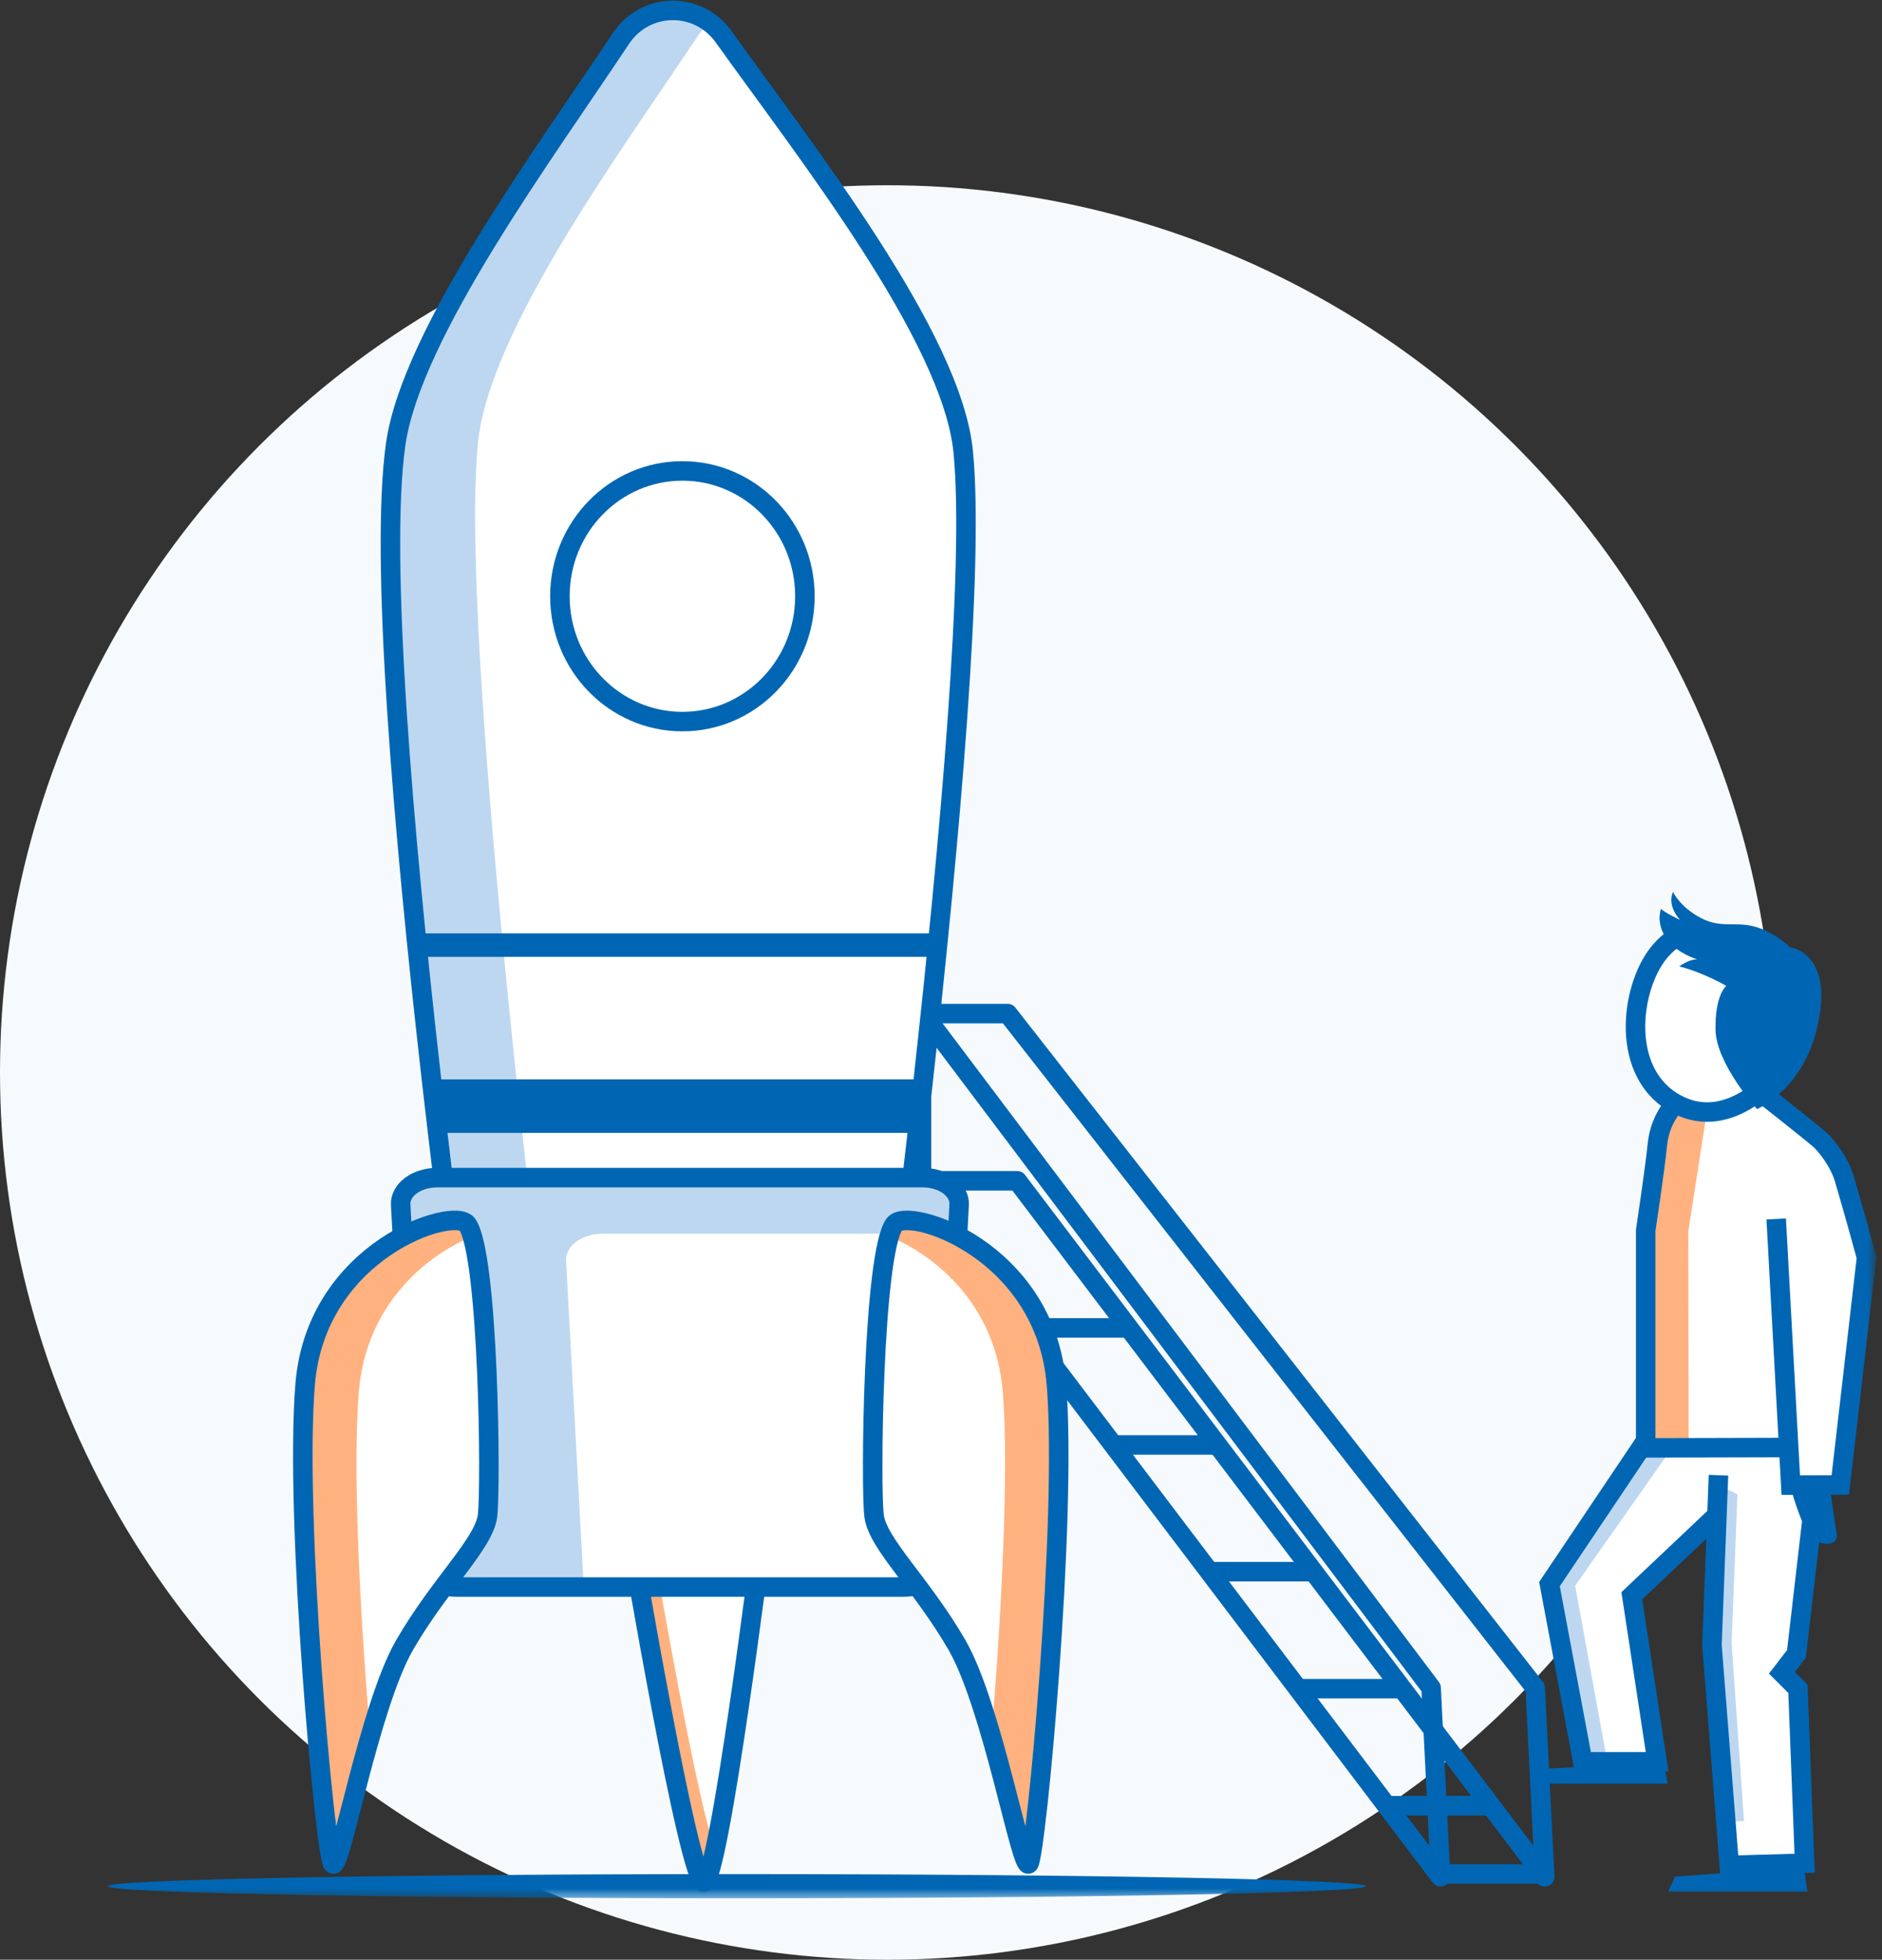 <?xml version="1.0" encoding="UTF-8"?>
<svg width="193px" height="201px" viewBox="0 0 193 201" version="1.1" xmlns="http://www.w3.org/2000/svg" xmlns:xlink="http://www.w3.org/1999/xlink">
    <rect x="0" y="0" width="193" height="201" fill="#333333" stroke="none"/>
    <title>illu_rakete-im-kreis-mit-person-xl-l_duotone</title>
    <defs>
        <polygon id="path-1" points="0 194.528 181.324 194.528 181.324 -5.71764858e-15 0 -5.71764858e-15"></polygon>
        <polygon id="path-3" points="0 194.528 181.324 194.528 181.324 -5.71764858e-15 0 -5.71764858e-15"></polygon>
        <polygon id="path-5" points="0 194.528 181.324 194.528 181.324 -5.71764858e-15 0 -5.71764858e-15"></polygon>
        <polygon id="path-7" points="0 194.528 181.324 194.528 181.324 -5.71764858e-15 0 -5.71764858e-15"></polygon>
        <polygon id="path-9" points="0 194.528 181.324 194.528 181.324 -5.71764858e-15 0 -5.71764858e-15"></polygon>
        <polygon id="path-11" points="0 194.528 181.324 194.528 181.324 -5.71764858e-15 0 -5.71764858e-15"></polygon>
        <polygon id="path-13" points="0 194.528 181.324 194.528 181.324 -5.71764858e-15 0 -5.71764858e-15"></polygon>
        <polygon id="path-15" points="0 194.528 181.324 194.528 181.324 -5.71764858e-15 0 -5.71764858e-15"></polygon>
        <polygon id="path-17" points="0 194.528 181.324 194.528 181.324 -5.71764858e-15 0 -5.71764858e-15"></polygon>
        <polygon id="path-19" points="0 194.528 181.324 194.528 181.324 -5.71764858e-15 0 -5.71764858e-15"></polygon>
        <polygon id="path-21" points="0 194.528 181.324 194.528 181.324 -5.71764858e-15 0 -5.71764858e-15"></polygon>
        <polygon id="path-23" points="0 194.528 181.324 194.528 181.324 -5.71764858e-15 0 -5.71764858e-15"></polygon>
        <polygon id="path-25" points="0 194.528 181.324 194.528 181.324 -5.71764858e-15 0 -5.71764858e-15"></polygon>
        <polygon id="path-27" points="0 194.528 181.324 194.528 181.324 -5.71764858e-15 0 -5.71764858e-15"></polygon>
        <polygon id="path-29" points="0 194.528 181.324 194.528 181.324 -5.71764858e-15 0 -5.71764858e-15"></polygon>
        <polygon id="path-31" points="0 194.528 181.324 194.528 181.324 -5.71764858e-15 0 -5.71764858e-15"></polygon>
        <polygon id="path-33" points="0 194.528 181.324 194.528 181.324 -5.71764858e-15 0 -5.71764858e-15"></polygon>
        <polygon id="path-35" points="0 194.528 181.324 194.528 181.324 0 0 0"></polygon>
    </defs>
    <g id="New-Symbols-202222" stroke="none" stroke-width="1" fill="none" fill-rule="evenodd">
        <g id="Group" transform="translate(0, 0.172)">
            <circle id="Oval-Copy-2" fill="#F7FAFC" fill-rule="nonzero" cx="91" cy="109.828" r="91"></circle>
            <g id="Group-66" transform="translate(11, 0)">
                <g id="Group-5" stroke-linejoin="round" transform="translate(68.884, 103.789)" stroke="#0066B3" stroke-width="2">
                    <polyline id="Stroke-1" points="13.757 17.149 67.847 88.533 66.877 69.155 14.774 0 0 0"></polyline>
                    <polyline id="Stroke-3" points="10.676 4.99600361e-16 23.453 4.99600361e-16 77.554 69.155 78.523 88.533 24.434 17.149 6.699 17.149"></polyline>
                </g>
                <line x1="131" y1="185.028" x2="142" y2="185.028" id="Stroke-6" stroke="#0066B3" stroke-width="2" stroke-linejoin="round"></line>
                <line x1="122" y1="173.028" x2="133" y2="173.028" id="Stroke-7" stroke="#0066B3" stroke-width="2" stroke-linejoin="round"></line>
                <line x1="113" y1="161.028" x2="124" y2="161.028" id="Stroke-8" stroke="#0066B3" stroke-width="2" stroke-linejoin="round"></line>
                <line x1="103" y1="148.028" x2="114" y2="148.028" id="Stroke-9" stroke="#0066B3" stroke-width="2" stroke-linejoin="round"></line>
                <line x1="94" y1="136.028" x2="105" y2="136.028" id="Stroke-10" stroke="#0066B3" stroke-width="2" stroke-linejoin="round"></line>
                <line x1="137" y1="192.028" x2="148" y2="192.028" id="Stroke-11" stroke="#0066B3" stroke-width="2" stroke-linejoin="round"></line>
                <line x1="83.5" y1="104.528" x2="83.5" y2="122.528" id="Stroke-13" stroke="#0066B3" stroke-width="2" stroke-linejoin="round"></line>
                <g id="Group-65">
                    <path d="M53.677,157.471 L67.153,157.471 C67.153,157.471 62.74,192.86 61.19,192.86 C59.64,192.86 53.677,157.471 53.677,157.471" id="Fill-14" fill="#FFFFFF" fill-rule="nonzero"></path>
                    <path d="M55.785,157.471 L53.675,157.471 C53.675,157.471 59.64,192.86 61.189,192.86 C61.485,192.86 61.887,191.568 62.34,189.482 C60.654,185.155 57.037,164.722 55.785,157.471" id="Fill-16" fill="#FFB27F" fill-rule="nonzero"></path>
                    <path d="M53.677,157.471 L67.153,157.471 C67.153,157.471 62.74,192.86 61.19,192.86 C59.64,192.86 53.677,157.471 53.677,157.471 Z" id="Stroke-18" stroke="#0066B3" stroke-width="2" stroke-linejoin="round"></path>
                    <path d="M77.171,157.592 L39.098,158.003 C39.098,158.003 27.383,68.879 29.57,45.385 C30.658,33.708 44.465,14.936 52.056,3.46 C54.489,-0.22 59.61,-0.332 62.19,3.235 C70.469,14.68 86.656,34.268 87.78,46.177 C89.995,69.669 77.171,157.592 77.171,157.592" id="Fill-20" fill="#FFFFFF" fill-rule="nonzero"></path>
                    <path d="M38,45.384 C39.094,33.708 52.977,14.936 60.608,3.46 C60.996,2.877 61.457,2.395 61.959,1.992 C59.133,-0.229 54.903,0.28 52.737,3.46 C44.919,14.936 30.698,33.708 29.578,45.384 C27.326,68.879 39.392,158.002 39.392,158.002 L47.581,158.002 C47.581,158.002 35.801,68.879 38,45.384" id="Fill-22" fill="#BED7F0" fill-rule="nonzero"></path>
                    <path d="M77.81,158.003 L39.391,158.003 C39.391,158.003 26.255,68.745 29.579,45.385 C31.202,33.982 44.97,15.411 52.66,3.795 C55.168,0.007 60.584,-0.087 63.22,3.609 C71.54,15.277 86.632,34.366 87.78,46.177 C90.06,69.669 77.81,158.003 77.81,158.003 Z" id="Stroke-24" stroke="#0066B3" stroke-width="2" stroke-linejoin="round"></path>
                    <path d="M81.647,162.605 L35.805,162.605 C33.8,162.605 32.153,161.467 32.074,160.026 L30.09,123.4 C30.008,121.879 31.701,120.613 33.82,120.613 L83.632,120.613 C85.751,120.613 87.445,121.879 87.362,123.4 L85.378,160.026 C85.299,161.467 83.652,162.605 81.647,162.605" id="Fill-26" fill="#FFFFFF" fill-rule="nonzero"></path>
                    <path d="M47.053,129.153 C46.971,127.632 48.665,126.365 50.784,126.365 L87.202,126.365 L87.362,123.4 C87.445,121.879 85.751,120.613 83.632,120.613 L33.82,120.613 C31.702,120.613 30.007,121.879 30.09,123.4 L32.074,160.026 C32.153,161.466 41.614,162.604 43.618,162.604 L48.866,162.604 L47.053,129.153 Z" id="Fill-28" fill="#BED7F0" fill-rule="nonzero"></path>
                    <path d="M81.647,162.605 L35.805,162.605 C33.8,162.605 32.153,161.467 32.074,160.026 L30.09,123.4 C30.008,121.879 31.701,120.613 33.82,120.613 L83.632,120.613 C85.751,120.613 87.445,121.879 87.362,123.4 L85.378,160.026 C85.299,161.467 83.652,162.605 81.647,162.605 Z" id="Stroke-30" stroke="#0066B3" stroke-width="2" stroke-linejoin="round"></path>
                    <path d="M36.914,125.407 C35.563,123.527 21.428,127.996 20.294,141.801 C19.161,155.607 22.371,190.121 23.127,190.984 C23.883,191.846 26.842,174.877 30.493,168.549 C34.117,162.269 38.614,158.196 38.992,155.319 C39.369,152.444 39.118,128.476 36.914,125.407" id="Fill-32" fill="#FFFFFF" fill-rule="nonzero"></path>
                    <path d="M25.798,142.568 C26.536,133.571 32.795,128.543 37.44,126.65 C37.279,126.101 37.104,125.671 36.914,125.406 C35.564,123.527 21.428,127.996 20.294,141.802 C19.161,155.606 22.372,190.121 23.127,190.984 C23.617,191.544 25.036,184.592 26.971,177.914 C25.996,166.473 25.12,150.823 25.798,142.568" id="Fill-34" fill="#FFB27F" fill-rule="nonzero"></path>
                    <path d="M36.914,125.407 C35.563,123.527 21.428,127.996 20.294,141.801 C19.161,155.607 22.371,190.121 23.127,190.984 C23.883,191.846 26.842,174.877 30.493,168.549 C34.117,162.269 38.614,158.196 38.992,155.319 C39.369,152.444 39.118,128.476 36.914,125.407 Z" id="Stroke-36" stroke="#0066B3" stroke-width="2" stroke-linejoin="round"></path>
                    <path d="M80.716,125.407 C82.067,123.527 96.202,127.996 97.336,141.801 C98.469,155.607 95.259,190.121 94.503,190.984 C93.747,191.846 90.789,174.877 87.137,168.549 C83.513,162.269 79.016,158.196 78.639,155.319 C78.261,152.444 78.512,128.476 80.716,125.407" id="Fill-38" fill="#FFFFFF" fill-rule="nonzero"></path>
                    <path d="M91.833,142.568 C91.095,133.571 84.835,128.543 80.19,126.65 C80.351,126.101 80.526,125.671 80.716,125.406 C82.066,123.527 96.202,127.996 97.336,141.802 C98.469,155.606 95.258,190.121 94.503,190.984 C94.013,191.544 92.594,184.592 90.659,177.914 C91.634,166.473 92.51,150.823 91.833,142.568" id="Fill-40" fill="#FFB27F" fill-rule="nonzero"></path>
                    <path d="M80.716,125.407 C82.067,123.527 96.202,127.996 97.336,141.801 C98.469,155.607 95.259,190.121 94.503,190.984 C93.747,191.846 90.789,174.877 87.137,168.549 C83.513,162.269 79.016,158.196 78.639,155.319 C78.261,152.444 78.512,128.476 80.716,125.407 Z" id="Stroke-42" stroke="#0066B3" stroke-width="2" stroke-linejoin="round"></path>
                    <polygon id="Fill-44" fill="#0066B3" fill-rule="nonzero" points="83.711 116.025 34.232 116.025 33.381 110.533 83.711 110.533"></polygon>
                    <g id="Fill-46-Clipped">
                        <mask id="mask-2" fill="white">
                            <use xlink:href="#path-1"></use>
                        </mask>
                        <g id="path-1"></g>
                        <polygon id="Fill-46" fill="#0066B3" fill-rule="nonzero" mask="url(#mask-2)" points="31.712 97.97 85.52 97.97 85.52 95.562 31.712 95.562"></polygon>
                    </g>
                    <g id="Stroke-48-Clipped">
                        <mask id="mask-4" fill="white">
                            <use xlink:href="#path-3"></use>
                        </mask>
                        <g id="path-1"></g>
                        <path d="M71.543,60.984 C71.543,68.084 65.919,73.838 58.979,73.838 C52.042,73.838 46.418,68.084 46.418,60.984 C46.418,53.884 52.042,48.13 58.979,48.13 C65.919,48.13 71.543,53.884 71.543,60.984 Z" id="Stroke-48" stroke="#0066B3" stroke-width="2" stroke-linejoin="round" mask="url(#mask-4)"></path>
                    </g>
                    <g id="Fill-49-Clipped">
                        <mask id="mask-6" fill="white">
                            <use xlink:href="#path-5"></use>
                        </mask>
                        <g id="path-1"></g>
                        <path d="M129.065,193.286 C129.065,193.972 100.173,194.528 64.532,194.528 C28.892,194.528 -8.96551724e-05,193.972 -8.96551724e-05,193.286 C-8.96551724e-05,192.6 28.892,192.045 64.532,192.045 C100.173,192.045 129.065,192.6 129.065,193.286" id="Fill-49" fill="#0066B3" fill-rule="nonzero" mask="url(#mask-6)"></path>
                    </g>
                    <g id="Fill-50-Clipped">
                        <mask id="mask-8" fill="white">
                            <use xlink:href="#path-7"></use>
                        </mask>
                        <g id="path-1"></g>
                        <polygon id="Fill-50" fill="#FFFFFF" fill-rule="nonzero" mask="url(#mask-8)" points="175.693 145.98 173.452 169.404 171.995 171.305 173.283 173.094 173.957 190.873 166.504 191.376 164.542 168.566 164.711 156.043 156.362 163.478 158.94 180.307 151.374 180.475 147.957 162.248 159.107 145.086"></polygon>
                    </g>
                    <g id="Fill-51-Clipped">
                        <mask id="mask-10" fill="white">
                            <use xlink:href="#path-9"></use>
                        </mask>
                        <g id="path-1"></g>
                        <polygon id="Fill-51" fill="#BED7F0" fill-rule="nonzero" mask="url(#mask-10)" points="167.176 153.09 165.383 152.195 164.636 168.491 165.981 186.68 167.849 186.605 166.578 168.343"></polygon>
                    </g>
                    <g id="Fill-52-Clipped">
                        <mask id="mask-12" fill="white">
                            <use xlink:href="#path-11"></use>
                        </mask>
                        <g id="path-1"></g>
                        <polygon id="Fill-52" fill="#BED7F0" fill-rule="nonzero" mask="url(#mask-12)" points="161.573 146.763 159.107 145.366 147.956 162.305 151.486 180.642 153.783 180.251 150.533 162.472"></polygon>
                    </g>
                    <g id="Stroke-53-Clipped">
                        <mask id="mask-14" fill="white">
                            <use xlink:href="#path-13"></use>
                        </mask>
                        <g id="path-1"></g>
                        <polyline id="Stroke-53" stroke="#0066B3" stroke-width="2" mask="url(#mask-14)" points="175.974 145.757 173.227 169.461 171.734 171.398 173.377 173.039 174.068 190.929 166.336 191.152 164.561 168.566 165.232 151.134"></polyline>
                    </g>
                    <g id="Stroke-54-Clipped">
                        <mask id="mask-16" fill="white">
                            <use xlink:href="#path-15"></use>
                        </mask>
                        <g id="path-1"></g>
                        <polyline id="Stroke-54" stroke="#0066B3" stroke-width="2" mask="url(#mask-16)" points="159.275 145.365 147.9 162.304 151.318 180.531 158.939 180.531 156.343 163.498 164.934 155.373"></polyline>
                    </g>
                    <g id="Fill-55-Clipped">
                        <mask id="mask-18" fill="white">
                            <use xlink:href="#path-17"></use>
                        </mask>
                        <g id="path-1"></g>
                        <polygon id="Fill-55" fill="#0066B3" fill-rule="nonzero" mask="url(#mask-18)" points="160.065 193.847 174.354 193.847 173.976 191.318 160.765 192.31"></polygon>
                    </g>
                    <g id="Fill-56-Clipped">
                        <mask id="mask-20" fill="white">
                            <use xlink:href="#path-19"></use>
                        </mask>
                        <g id="path-1"></g>
                        <polygon id="Fill-56" fill="#0066B3" fill-rule="nonzero" mask="url(#mask-20)" points="146.63 182.768 160.023 182.768 159.57 180.644 147.47 181.23"></polygon>
                    </g>
                    <g id="Fill-57-Clipped">
                        <mask id="mask-22" fill="white">
                            <use xlink:href="#path-21"></use>
                        </mask>
                        <g id="path-1"></g>
                        <polygon id="Fill-57" fill="#FFFFFF" fill-rule="nonzero" mask="url(#mask-22)" points="169.692 111.789 177.313 118.348 180.526 128.784 177.687 152.189 172.457 151.966 172.232 148.239 157.739 148.239 157.739 125.877 160.129 112.757"></polygon>
                    </g>
                    <g id="Fill-58-Clipped">
                        <mask id="mask-24" fill="white">
                            <use xlink:href="#path-23"></use>
                        </mask>
                        <g id="path-1"></g>
                        <path d="M162.174,148.217 L157.804,148.292 L157.767,126.153 C157.767,126.153 158.775,116.165 159.448,115.195 C160.12,114.227 161.091,112.549 161.091,112.549 L164.043,113.817 L162.137,126.116 L162.174,148.217 Z" id="Fill-58" fill="#FFB27F" fill-rule="nonzero" mask="url(#mask-24)"></path>
                    </g>
                    <g id="Fill-59-Clipped">
                        <mask id="mask-26" fill="white">
                            <use xlink:href="#path-25"></use>
                        </mask>
                        <g id="path-1"></g>
                        <path d="M163.847,94.961 C163.847,94.961 160.639,95.651 159.102,97.562 C156.16,101.223 155.076,110.047 161.018,113.122 C166.594,116.007 171.34,109.812 171.34,109.812 L163.847,94.961 Z" id="Fill-59" fill="#FFFFFF" fill-rule="nonzero" mask="url(#mask-26)"></path>
                    </g>
                    <g id="Stroke-60-Clipped">
                        <mask id="mask-28" fill="white">
                            <use xlink:href="#path-27"></use>
                        </mask>
                        <g id="path-1"></g>
                        <path d="M162.349,95.301 C162.349,95.301 160.639,95.65 159.102,97.562 C156.16,101.223 155.076,110.046 161.018,113.122 C166.594,116.007 171.34,109.812 171.34,109.812" id="Stroke-60" stroke="#0066B3" stroke-width="2" mask="url(#mask-28)"></path>
                    </g>
                    <g id="Fill-61-Clipped">
                        <mask id="mask-30" fill="white">
                            <use xlink:href="#path-29"></use>
                        </mask>
                        <g id="path-1"></g>
                        <path d="M160.563,91.304 C160.563,91.304 161.282,92.858 163.416,93.979 C165.848,95.255 167.296,94.017 169.993,95.246 C171.627,95.991 172.582,96.994 172.582,96.994 C172.582,96.994 177.334,97.547 175.247,105.628 C173.68,111.695 169.182,113.582 169.182,113.582 C169.182,113.582 164.975,108.912 164.924,105.431 C164.872,101.83 166.03,100.946 166.03,100.946 C166.03,100.946 163.783,99.611 161.211,98.949 C161.211,98.949 162.141,98.236 163.038,98.214 C163.038,98.214 161.167,97.693 160.063,96.309 C158.701,94.6 159.338,93.051 159.338,93.051 C159.845,93.516 161.295,94.178 161.295,94.178 C161.295,94.178 159.929,92.812 160.563,91.304" id="Fill-61" fill="#0066B3" fill-rule="nonzero" mask="url(#mask-30)"></path>
                    </g>
                    <g id="Fill-62-Clipped">
                        <mask id="mask-32" fill="white">
                            <use xlink:href="#path-31"></use>
                        </mask>
                        <g id="path-1"></g>
                        <path d="M176.706,152.783 C176.706,152.783 177.108,155.674 177.346,157.157 C177.587,158.667 174.925,158.465 174.132,156.64 C172.503,152.9 172.366,150.876 172.366,150.876 L176.706,152.783 Z" id="Fill-62" fill="#0066B3" fill-rule="nonzero" mask="url(#mask-32)"></path>
                    </g>
                    <g id="Stroke-63-Clipped">
                        <mask id="mask-34" fill="white">
                            <use xlink:href="#path-33"></use>
                        </mask>
                        <g id="path-1"></g>
                        <path d="M171.952,148.295 L157.767,148.332 L157.767,126.041 C157.767,126.041 158.728,119.638 158.962,117.245 C159.261,114.189 161.203,112.624 161.203,112.624" id="Stroke-63" stroke="#0066B3" stroke-width="2" mask="url(#mask-34)"></path>
                    </g>
                    <g id="Stroke-64-Clipped">
                        <mask id="mask-36" fill="white">
                            <use xlink:href="#path-35"></use>
                        </mask>
                        <g id="path-1"></g>
                        <path d="M170.243,112.4 C170.243,112.4 174.374,115.638 175.614,116.708 C176.272,117.275 177.622,118.994 178.136,120.733 C179.256,124.535 180.414,128.802 180.414,128.802 L177.724,152.134 L172.644,152.152 L171.15,124.851" id="Stroke-64" stroke="#0066B3" stroke-width="2" mask="url(#mask-36)"></path>
                    </g>
                </g>
            </g>
        </g>
    </g>
</svg>
